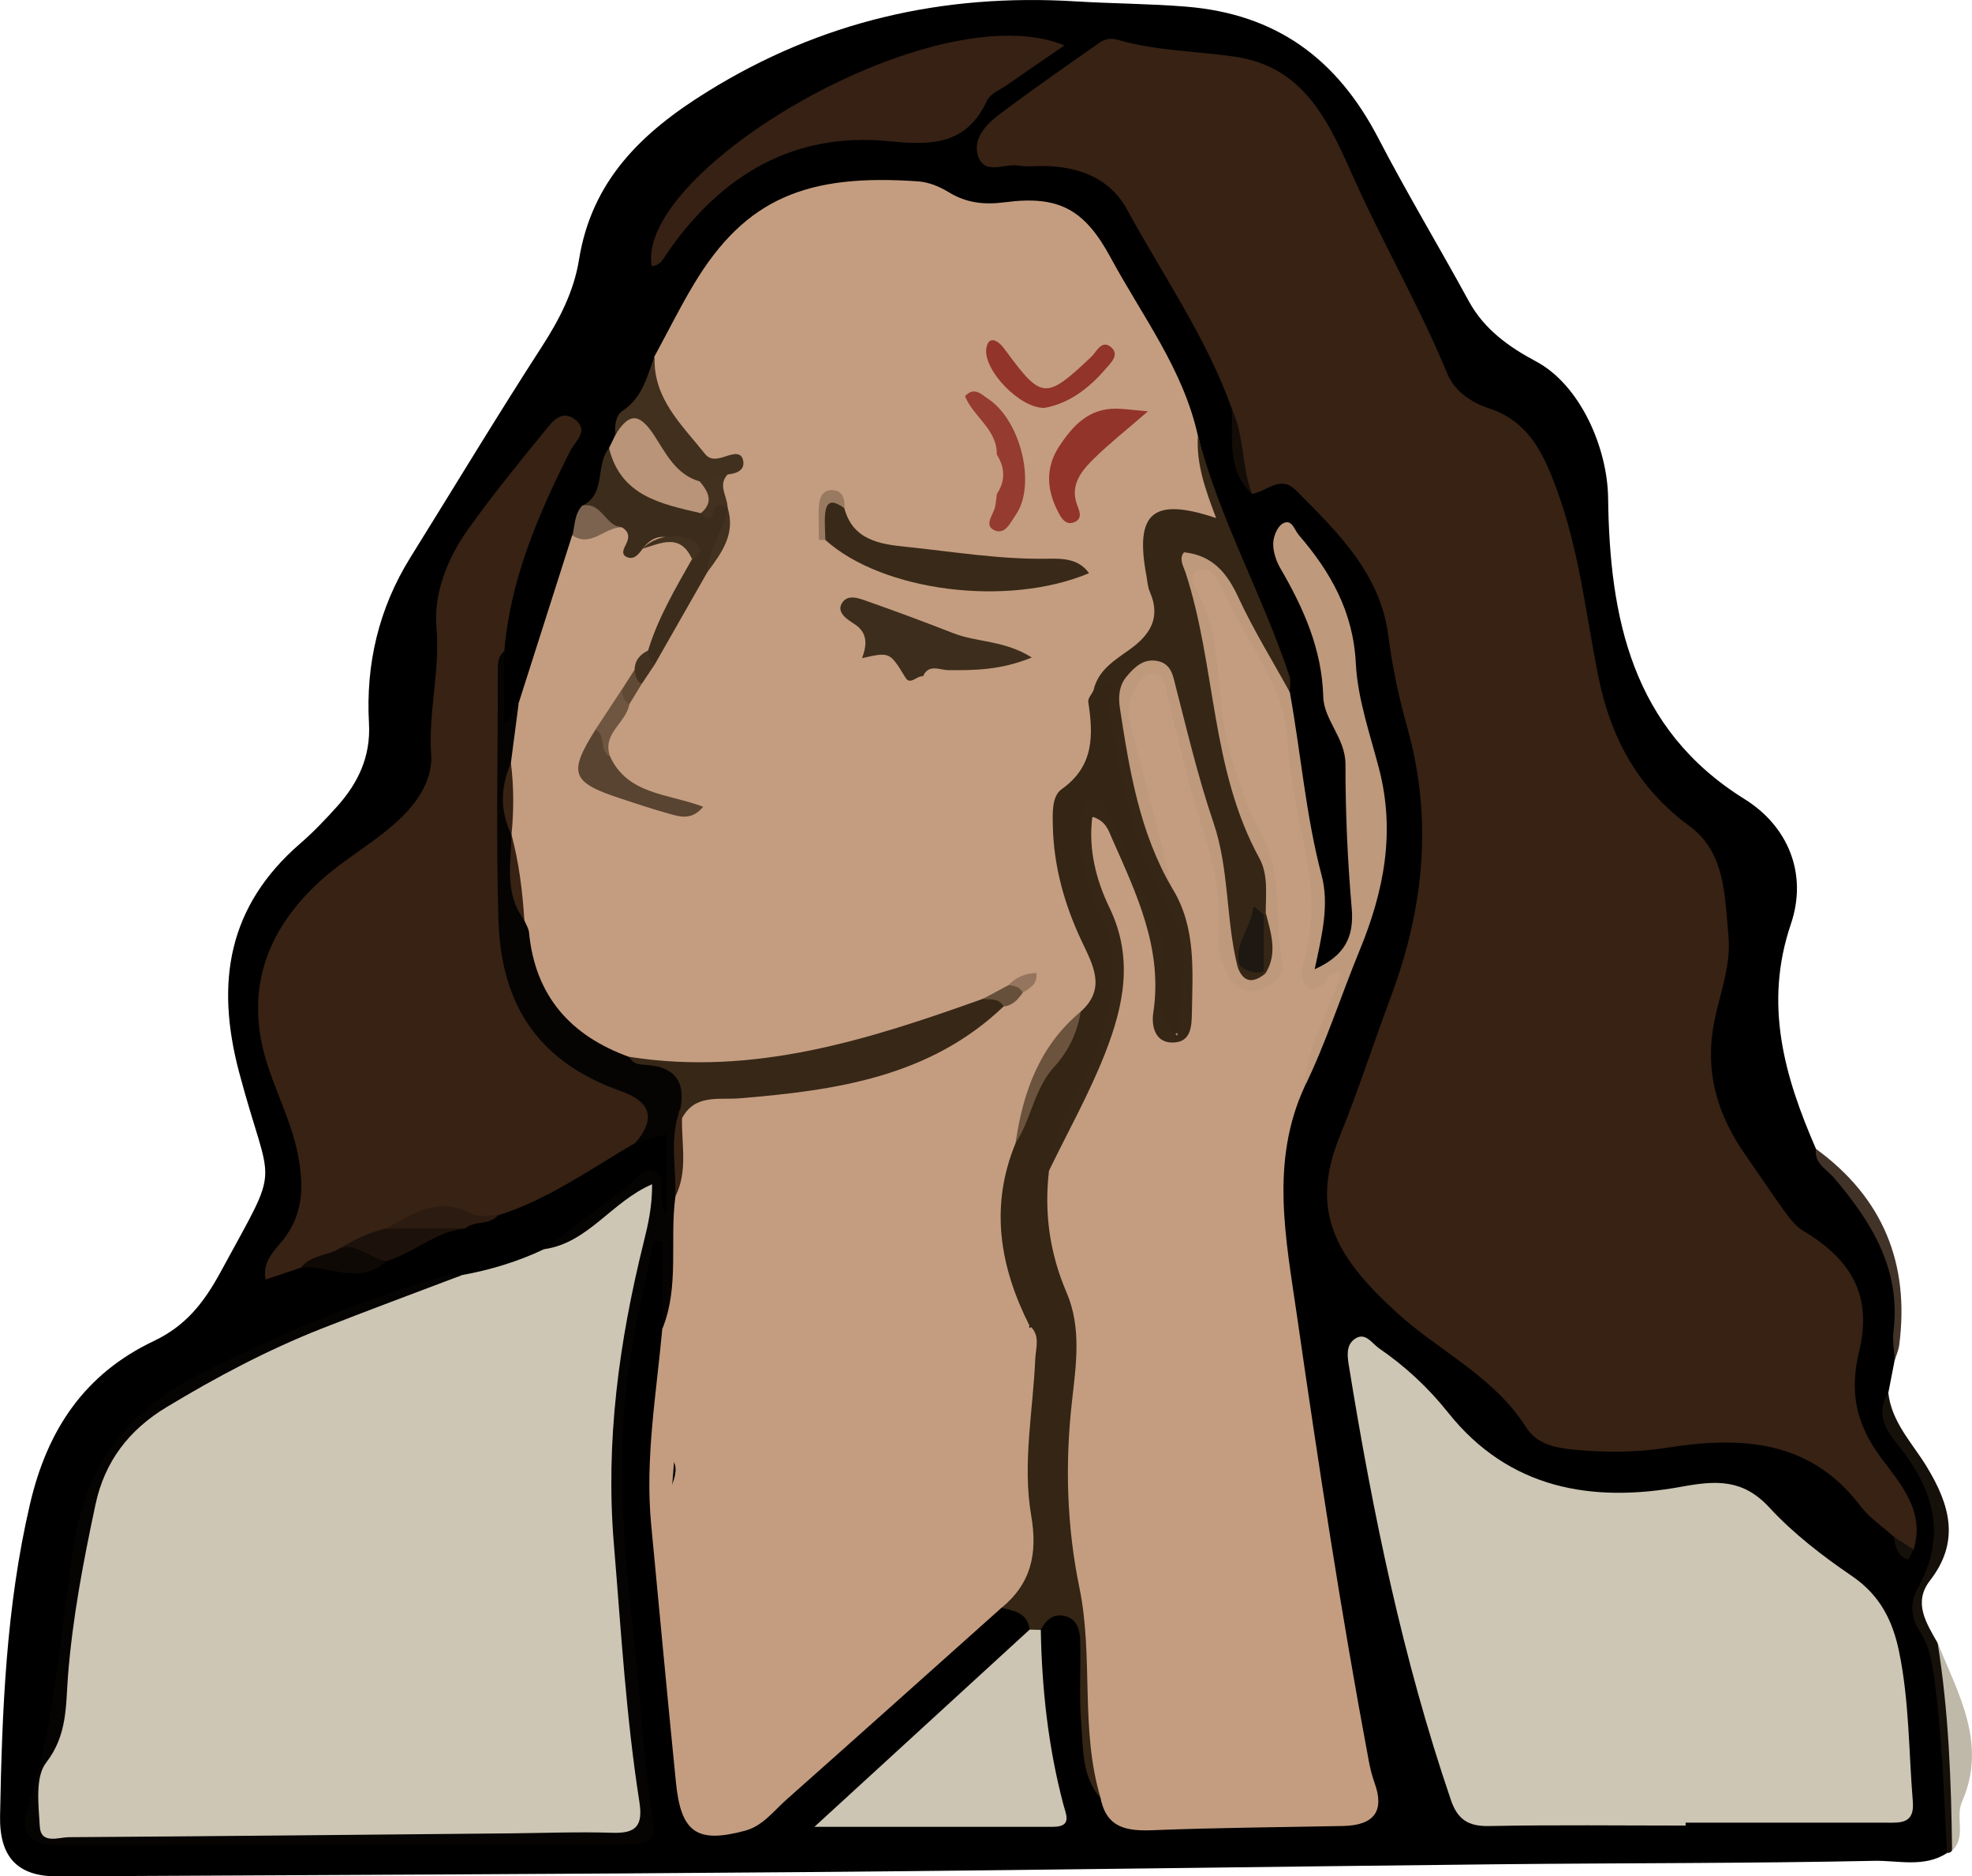 <?xml version="1.0" encoding="UTF-8"?>
<svg id="Layer_1" data-name="Layer 1" xmlns="http://www.w3.org/2000/svg" viewBox="0 0 286.95 272.99">
  <defs>
    <style>
      .cls-1 {
        fill: #be997c;
      }

      .cls-2 {
        fill: #3d2d1c;
      }

      .cls-3 {
        fill: #2c1b10;
      }

      .cls-4 {
        fill: #433120;
      }

      .cls-5 {
        fill: #cdc6b4;
      }

      .cls-6 {
        fill: #6f5641;
      }

      .cls-7 {
        fill: #963b30;
      }

      .cls-8 {
        fill: #b99478;
      }

      .cls-9 {
        fill: #3c2c1b;
      }

      .cls-10 {
        fill: #16100b;
      }

      .cls-11 {
        fill: #423329;
      }

      .cls-12 {
        fill: #95755d;
      }

      .cls-13 {
        fill: #050403;
      }

      .cls-14 {
        fill: #c49d80;
      }

      .cls-15 {
        fill: #604a36;
      }

      .cls-16 {
        fill: #372214;
      }

      .cls-17 {
        fill: #362616;
      }

      .cls-18 {
        fill: #1d120b;
      }

      .cls-19 {
        fill: #ccc5b3;
      }

      .cls-20 {
        fill: #42301f;
      }

      .cls-21 {
        fill: #bfb9aa;
      }

      .cls-22 {
        fill: #997a61;
      }

      .cls-23 {
        fill: #1e1813;
      }

      .cls-24 {
        fill: #7c634f;
      }

      .cls-25 {
        fill: #0f0905;
      }

      .cls-26 {
        fill: #392918;
      }

      .cls-27 {
        fill: #140c07;
      }

      .cls-28 {
        fill: #6c533e;
      }

      .cls-29 {
        fill: #342515;
      }

      .cls-30 {
        fill: #362114;
      }

      .cls-31 {
        fill: #372717;
      }

      .cls-32 {
        fill: #93342b;
      }

      .cls-33 {
        fill: #67503b;
      }

      .cls-34 {
        fill: #594431;
      }

      .cls-35 {
        fill: #92342a;
      }
    </style>
  </defs>
  <path d="M275.69,197.94c-.3,1.56-.61,3.12-.91,4.68-1.05,2.74.74,4.72,1.95,6.76,1.44,2.44,3.28,4.68,4.4,7.29,1.68,3.9,2.26,7.99-.2,11.77-2.36,3.63-2.49,7.02.11,10.49,1.4,1.86,1.74,4.18,1.88,6.29.52,8.11,2.44,16.22.41,24.38-3.35,2.18-7.15,1.06-10.67,1.14-18.27.38-36.54.31-54.82.5-33.15.35-66.3.85-99.45,1.13-36.67.31-73.34.44-110.01.63-5.94.03-8.48-2.92-8.37-8.8.29-15.25.86-30.4,4.36-45.39,2.53-10.84,7.95-18.92,18.01-23.7,4.61-2.19,7.27-5.5,9.78-10.15,8.94-16.49,7.33-11.25,2.63-28.97-3.47-13.08-1.61-24.16,8.89-33.26,1.92-1.66,3.68-3.51,5.38-5.4,3.06-3.42,4.9-7.26,4.63-12.09-.48-8.62,1.42-16.72,6.02-24.12,6.38-10.25,12.61-20.59,19.16-30.72,2.55-3.95,4.64-8.01,5.38-12.6,1.85-11.55,9.14-18.55,18.66-24.45C119.45,3.08,137.21-.98,156.53.2c5.34.33,10.74.33,16.1.77,12.95,1.06,21.86,7.45,27.93,19.13,4.15,8,8.84,15.78,13.17,23.72,2.22,4.07,5.79,6.64,9.79,8.77,6.42,3.42,10.39,12.56,10.48,19.87.22,17.34,3.41,33.58,19.85,43.8,6.35,3.95,9.22,10.89,6.74,18.2-3.96,11.67-.93,22.17,3.65,32.68,1.17,2.51,3.46,4.07,5.23,6.06,6.39,7.19,7.55,15.63,6.22,24.73Z"/>
  <path class="cls-10" d="M283.32,269.6c-.51-8.81-.71-17.65-2.01-26.41-.31-2.06-.76-4.05-1.93-5.78-1.39-2.06-1.45-4.32-.34-6.31,4.35-7.79,2.33-14.49-2.94-20.94-1.71-2.09-3.22-4.62-1.33-7.54.47,4.31,3.49,7.32,5.59,10.77,3.34,5.5,4.93,10.83.47,16.58-2.49,3.22-.51,6.19,1.11,9.07,3.38,9.89,3.86,19.98,2.1,30.23-.18.24-.43.35-.73.33Z"/>
  <path class="cls-21" d="M284.05,269.27c-.12-10.12-.49-20.22-2.1-30.23,3.01,7.42,7.26,14.67,3.55,23.09-1.02,2.31.68,5.1-1.45,7.14Z"/>
  <path class="cls-11" d="M275.69,197.94c-.06-1.42-.33-2.86-.16-4.25,1.09-9-3.17-15.88-8.65-22.31-1.09-1.28-2.92-2.1-2.64-4.23,9.74,7.1,13.67,16.67,12.12,28.56-.1.76-.44,1.49-.67,2.23Z"/>
  <path class="cls-16" d="M275.57,223.58c-1.64-1.48-3.57-2.75-4.88-4.49-7.41-9.76-17.58-10.12-28.29-8.43-4.44.7-8.87.67-13.26.27-2.56-.24-5.46-.7-7.09-3.28-4.64-7.36-12.53-10.98-18.69-16.57-8.98-8.14-12.83-14.81-8.45-25.65,2.73-6.74,4.96-13.68,7.51-20.5,4.76-12.76,6.1-25.71,2.38-38.98-1.24-4.41-2.2-8.87-2.78-13.43-1.16-9.07-7.36-15.06-13.39-21.13-2.41-2.43-4.32.23-6.47.46-2.66-3.73-1.79-8.28-2.91-12.37-3.71-10.39-10.03-19.4-15.25-28.99-2.49-4.58-6.94-6.2-11.98-6.34-1.27-.03-2.57.17-3.8-.06-2.02-.36-4.93,1.46-5.89-1.35-.84-2.47,1.1-4.6,3.01-6.04,4.79-3.61,9.72-7.03,14.63-10.48.77-.54,1.69-.72,2.72-.42,5.57,1.62,11.39,1.62,17.08,2.46,10.36,1.53,13.81,10.07,17.3,17.83,4.29,9.54,9.54,18.59,13.52,28.25,1.12,2.71,3.65,4.27,6.06,5.06,5.95,1.96,8.05,6.85,9.91,11.89,3.18,8.64,4.18,17.83,5.95,26.81,1.79,9.11,5.72,16.5,13.38,22.13,5.17,3.8,5.08,10.11,5.62,15.93.4,4.32-1.22,8.3-2.04,12.37-1.5,7.43.44,13.74,4.63,19.68,1.82,2.58,3.54,5.23,5.4,7.78.83,1.14,1.72,2.4,2.89,3.09,7.08,4.22,10.06,9.51,8.15,17.47-1.45,6.04-.5,10.62,3.25,15.65,2.7,3.61,6.4,7.71,4.66,13.25-1.79.67-1.96-1.16-2.87-1.86Z"/>
  <path class="cls-5" d="M67.17,185.53c4.15-.76,8.17-1.96,11.99-3.78,5.02-1.84,8.58-5.8,12.83-8.77.88-.62,1.65-1.79,2.87-1.17,1.49.76.79,2.16.67,3.38-.52,5.21-2.17,10.19-3.3,15.27-3.22,14.44-2.88,28.94-1.41,43.49.98,9.76,1.51,19.57,3.09,29.26.52,3.22-.83,4.43-3.88,4.23-.32-.02-.63,0-.95,0-26.34-.23-52.68.81-79.02.48-5.28-.07-5.68-.49-5.13-5.73.34-3.29.94-6.26,2.82-9.31,1.91-3.09,1.5-7.38,1.63-11.12.29-8.48,2.32-16.6,4.28-24.75,1.2-5.01,4.17-8.83,8.45-11.65,13.9-9.19,29.23-15.1,45.09-19.83Z"/>
  <path class="cls-14" d="M189.86,158.04c-5.09,11.01-2.75,22.18-1.12,33.49,3.12,21.63,6.41,43.22,10.44,64.7.2,1.09.48,2.17.85,3.21q2.19,6.08-4.58,6.23c-9.19.19-18.39.24-27.57.61-3.77.15-6.81-.21-7.71-4.57-1.55-3.99-2.82-8.16-2.28-12.39,1.15-9.06-2.68-17.38-3.45-26.14-.53-6.02-.74-12,0-18,.84-6.84.85-13.57-1.76-20.12-1.8-4.53-1.95-9.26-1.21-14.03,1.7-5.13,4.09-9.97,6.6-14.74,2.48-4.72,3.32-9.89,4.41-15,.35-1.66-.29-3.12-.85-4.6-1.69-4.46-3.17-8.97-3.78-13.72-.2-1.58-.65-3.44,1.24-4.15,2.21-.83,3.19,1.14,3.81,2.66,3.04,7.42,7.39,14.51,6.19,23.08-.11.78-.02,1.59.04,2.38.09,1.12.14,2.52,1.59,2.47,1.42-.05,1.37-1.48,1.48-2.58.58-6.1-.14-11.99-2.76-17.59-2.22-7.6-4.2-15.27-6.02-22.98-.67-2.84-.49-5.38,1.5-7.57,2.09-2.29,4.97-2.04,5.51.84,2.23,11.82,8.18,22.77,8.18,35.08,0,2.08.12,4.13,1.07,6.03.63,1.26,1.71,2.05,3.06,1.77,1.53-.32,2.54-1.46,2.32-3.12-.8-6.07.11-12.35-3.02-18.14-2.18-4.02-3.54-8.49-4.92-12.88-.73-2.3-1.21-4.6-.61-7.02.83-3.35-1.11-6.15-1.95-9.15-.64-2.29-1.42-4.55-1.76-6.91-.17-1.14-.13-2.33.96-2.98,1.09-.65,2.14-.08,3.07.59.65.47,1.31.99,1.66,1.69,3.64,7.31,8.95,13.86,9.46,22.57.35,6.01,1.55,11.93,3.05,17.79.99,3.87,1.02,7.86.14,11.78-.39,1.71-1.12,3.61.19,4.96,1.42,1.45,2.45-1.84,4.59-.61-1.43,5.83-4.82,11.1-6.08,17.06Z"/>
  <path class="cls-5" d="M245.29,265.61c-9.53,0-19.07-.12-28.6.07-3.05.06-4.61-.96-5.58-3.83-6.99-20.5-11.34-41.62-14.8-62.95-.23-1.4-.52-3.07.74-4.03,1.59-1.2,2.55.57,3.63,1.31,3.81,2.62,7.13,5.69,10.05,9.36,8.84,11.09,20.9,13.15,33.94,10.77,5.02-.92,8.93-1.16,12.78,3.01,3.52,3.82,7.77,7.08,12.08,10.02,4.04,2.76,5.89,6.49,6.81,10.97,1.49,7.2,1.4,14.54,2,21.82.27,3.29-1.85,3.06-3.98,3.06-9.69-.01-19.39,0-29.08,0,0,.14,0,.28,0,.42Z"/>
  <path class="cls-14" d="M95.25,51.83c1.89-3.48,3.65-7.03,5.68-10.42,7.56-12.64,16.61-16.16,32.7-15.02,1.51.11,3.1.76,4.41,1.57,2.58,1.58,5.17,1.86,8.16,1.47,7.86-1.03,11.6.99,15.43,8.08,4.56,8.45,10.55,16.21,12.67,25.86,1,3.55,1.01,7.31,2.77,10.73,1.21,2.36-.88,2.06-2.27,1.93-6.8-.64-8.29.6-6.69,6.97,1.54,6.12.63,10.82-5.05,14.19-1.34.79-2.35,2.1-2.83,3.69-.6,1.18-.82,2.5-.5,3.72,1.04,3.95.02,7.05-3.11,9.74-1.78,1.53-1.84,3.96-1.83,6.23.03,6.17,1.87,11.89,4.41,17.42,1.56,3.42,2.16,6.68-.95,9.61-5.65,5.14-8.35,11.72-9.36,19.13-2.58,7.78-2.8,15.44.95,22.97.49.98.72,2.1.08,3.18-2.6,1.73-4.39.03-5.54-1.82-2.1-3.38-3.71-6.95-2.3-11.24,1.04-3.17.77-6.47.57-9.86-.48-8.15,3.45-14.96,8-21.39.44-.62,1.28-.97,1.14-2.12-1.47.36-1.61,1.71-2.16,2.68-.71,1.25-1.24,2.9-2.69,3.2-8.38,1.73-14.41,8.55-22.71,10.36-3.83.84-7.66,1.93-11.67.86-3.95-1.06-6.11.06-7.14,3.97-.73,2.77-1.17,5.6-2.88,8.01-.59.83-.53,1.8-.2,2.75,1.67,4.8.75,9.32-1.1,13.9-1.72,4.27-3.63,9.2-3.17,13.28.75,6.54-1.22,13.01-.07,19.05.85,4.48,1.38,9.23,1.98,13.65.51,3.78,1.59,7.79,1.32,11.89-.21,3.09,1.22,6.23,1.24,9.58.01,2.06,1.94,3.82,4.86,1.73,3.1-2.21,6.5-3.96,8.32-7.54.21-.42.52-.93.91-1.08,5.91-2.27,9.34-7.49,13.84-11.45,1.21-1.06,2.28-2.16,3.23-3.43,2.6-3.48,5.52-6.52,9.84-7.95,2.47-.82,4.57-2.5,2.9-5.34-2.91-4.96-2.04-10.29-1.56-15.37.48-5.07,1.47-10.25,3.98-14.89.38-.71.76-1.4,1.76-1.24,2.37,3.32,1.49,7.03,1.07,10.56-.77,6.49-.84,12.94-.03,19.41.76,6.01-.48,8.22-5.95,10.9-10.42,9.31-20.83,18.63-31.28,27.9-1.88,1.67-3.46,3.84-6.03,4.52-7.01,1.88-9.32.27-10.05-7.08-1.25-12.49-2.41-24.99-3.6-37.48-.91-9.57.76-19,1.62-28.48,1.19-6.4.29-12.96,1.46-19.36.8-3.67.02-7.4.43-11.08,1.55-4.05,5.11-4.46,8.65-4.48,6.09-.04,11.94-1.25,17.85-2.61,7.45-1.71,14.15-4.62,19.91-9.64,1.06-.75,2.3-1.23,3.21-2.14.41-.61.29-.62-.25-.18-.24.19-.49.36-.76.54-1.41.85-2.91,1.48-4.3,2.34-12.84,5.49-26.32,8.27-40.18,9.43-3.53.3-6.89-.99-10.37-1.26-10.79-2.85-15.36-10.69-16.84-21.02-.58-3.94-1.12-7.9-1.63-11.85-.16-.5-.27-1.01-.35-1.52-.29-3.2-.18-6.39-.16-9.6.17-3,1.95-5.55,2.39-8.47,2.61-8.18,5.22-16.37,7.83-24.55,2.41-.77,4.71-2.01,7.35-1.88,1.85-.18.83,3.54,3.35,2.43,3.03-.64,6.11-1.44,7.65,2.48-1.35,4.91-4.47,9-6.45,13.61-.66,1.11-1.45,2.14-2.06,3.28-.71,1.05-1.19,2.25-2.05,3.2-1.17,2.04-2.54,3.96-3.74,5.97-2.46,4.96-2.21,5.65,2.56,7.81,1.29.59,2.68.87,3.94,1.48,1.17.56,2.5.26,3.18.64-1.5-.21-3.5-.56-5.2-1.62-1.92-1.2-2.96-3.18-3.86-5.21-1.1-3.16,1.14-5.21,2.49-7.56.4-1.3,1.49-2.19,2.06-3.4.72-1.08,1.37-2.2,2.05-3.3,2.37-4.43,4.51-8.98,7.43-13.09,1.9-2.4,3.31-4.98,3.14-8.17-.14-.4-.26-.8-.39-1.21-.66-1.68-.72-3.28.55-4.71-5.95-4.05-11.52-8.32-10.05-16.79Z"/>
  <path class="cls-16" d="M92.42,166.3c-6.51,3.78-12.66,8.24-19.95,10.53-5.22,1.02-10.92-.95-15.73,2.54-2.21,1.05-4.5,1.94-6.7,3.03-1.86,1.34-4.3.87-6.23,2.03-1.63.55-3.26,1.1-5.16,1.74-.53-2.68,1.36-4.26,2.58-5.82,2.93-3.76,2.98-7.77,2.16-12.16-1.13-6.09-4.56-11.45-5.52-17.54-1.44-9.05,2.08-16.33,8.6-22.36,3.83-3.54,8.56-5.94,12.27-9.69,2.49-2.52,4.22-5.6,4-8.86-.43-6.19,1.32-12.17.77-18.42-.43-4.92,1.56-10.03,4.55-14.24,3.48-4.89,7.27-9.55,11.07-14.2,1.12-1.36,2.54-3.52,4.66-1.75,1.92,1.6-.11,3.08-.84,4.53-4.64,9.21-8.68,18.62-9.57,29.07-1.27,8.96.28,17.92.23,26.88-.03,5.02.37,10.11.58,15.15.47,10.94,7.77,15.95,16.06,20.44.42.22.89.33,1.32.53,2.09.96,5.01,1.2,5.24,4.13.21,2.77-2.9,2.94-4.38,4.44Z"/>
  <path class="cls-29" d="M149.83,192.93c-4.35-8.59-5.85-17.39-2.05-26.61,1.55-7.18,5.62-13.11,9.48-19.14,3.74-3.33,1.8-6.73.17-10.18-2.52-5.32-4.1-10.9-4.23-16.83-.04-1.92-.16-4.33,1.3-5.36,4.72-3.35,4.59-7.83,3.86-12.69-.08-.5.49-1.1.75-1.66.81-.67,1.22-2.13,2.53-1.84,1.42.31,1.14,1.66,1.19,2.75.5,11.26,3.98,21.77,8.69,31.83,2.52,5.37.81,10.58.76,15.87,0,.78-.75,1.38-1.68,1.36-.93-.02-1.35-.7-1.71-1.43-.9-1.8-.81-3.79-.52-5.62.78-4.93-.37-9.39-2.55-13.73-1.57-3.11-2.5-6.52-4.18-9.58-.51-.93-.98-2.3-2.33-1.95-1.5.4-1.5,1.82-1.38,3.14.32,3.49.85,7.04,2.43,10.11,4.6,8.98,1.82,17.26-1.94,25.47-2.04,4.46-4.54,8.71-5.78,13.5-.72,6.12.11,12.02,2.55,17.69,2.24,5.22,1.37,10.69.78,15.99-1.01,9.09-.73,18.11,1.1,27,2.09,10.15.06,20.66,3.11,30.67-2.8-3.22-2.56-7.29-2.86-11.11-.31-3.92-.03-7.89-.14-11.83-.04-1.41-.33-2.96-1.89-3.52-1.8-.64-3.01.31-3.83,1.88-.56.39-1.11.38-1.65-.04-.29-2.44-2.27-2.68-4.07-3.14,4.31-3.56,5.27-7.88,4.31-13.44-1.29-7.52.26-15.15.59-22.74.07-1.63.81-3.5-.84-4.89l.04.04Z"/>
  <path class="cls-13" d="M92.42,166.3q4.55-5.2-2.03-7.53c-11.54-4.08-17.47-11.96-17.86-24.93-.36-12.01-.08-24.04-.09-36.05,0-1.11-.05-2.24.93-3.05,0,3.46,0,6.92,0,10.49,1.58-.42.6-2.51,2.09-2.78-.37,2.85-.75,5.7-1.12,8.56-.74,3.49-.87,6.97.09,10.45v-.03c.76,4.13-.05,8.51,1.87,12.47.23.59.62,1.16.68,1.77.89,9.25,6.06,15.04,14.59,18.11.83,1.09,2.01.51,3.04.65,4.82.68,6.01,2.52,4.69,7.32-1.66,4.01.17,8.31-1.02,12.35-.86,6.39.62,13.02-1.9,19.25,0-4.22,0-8.44,0-12.66-.41-.05-.82-.11-1.23-.16-1.21,5.92-2.68,11.8-3.57,17.76-2,13.41-.83,26.76.67,40.18,1,8.93,1.41,17.92,2.82,26.81.38,2.4-1.12,3.09-3.12,3.11-3.81.04-7.63.02-11.44.02-23.83,0-47.67-.05-71.5.07-3.83.02-6.38-1.21-5.09-5.11,4.18-12.6,4.77-25.79,6.84-38.72,1.83-11.47,7.69-19.34,17.96-24.55,11.63-5.9,23.58-10.89,36.09-14.51.73-.21,1.57-.04,2.37-.05-6.81,2.59-13.65,5.11-20.42,7.78-7.86,3.1-15.3,7.05-22.52,11.41-5.4,3.26-9,7.83-10.35,14.19-1.76,8.25-3.34,16.51-4,24.93-.33,4.33-.07,8.6-3.18,12.61-1.62,2.1-1.1,6.14-.92,9.27.16,2.66,2.71,1.58,4.23,1.57,21.46-.14,42.91-.36,64.37-.56,4.93-.05,9.86-.24,14.78-.08,3.44.11,4.4-1.09,3.87-4.49-1.94-12.42-2.67-24.96-3.71-37.48-1.25-14.93.75-29.5,4.33-43.93.65-2.62,1.25-5.21,1.23-8.46-5.88,2.52-9.33,8.58-15.73,9.45,4.23-3.2,8.45-6.41,12.68-9.61,1.07-.81,1.93-2.5,3.56-1.59,1.52.84.7,2.56.87,3.9.09.74.08,1.49.7,2.21v-11.62c-1.61.44-3.08.85-4.56,1.25Z"/>
  <path class="cls-1" d="M189.86,158.04c.22-5.99,3.72-10.95,5.27-16.49-.53-.52-.85-.12-1.22.13-1.13.74-1.83,2.84-3.35,2.07-1.64-.83-1.08-3.03-.71-4.34,3.04-10.8-2.03-20.89-2.48-31.36-.37-8.72-6.42-14.95-9.51-22.47-.54-1.31-1.86-3.26-3.48-2.61-1.85.75-.36,2.69.13,3.69,3.71,7.52,2.19,16.05,4.74,23.75,1.14,3.45,2.12,7.07,3.95,10.16,3.62,6.12,2.09,12.99,3.43,19.42.42,2-1.64,3.55-3.41,4.08-1.95.58-3.81-.53-4.67-2.41-.85-1.86-1.4-3.86-1.22-5.99.5-5.65-1.03-10.93-2.69-16.26-1.93-6.16-3.35-12.49-4.91-18.76-.28-1.11-.34-2.3-1.63-2.6-1.31-.31-2.03.77-2.64,1.66-1.21,1.75-1.61,3.54-.97,5.81,2.19,7.88,4.1,15.84,6.11,23.77-2.43-.92-2.74-3.34-3.44-5.29-2.25-6.28-3.8-12.74-4.75-19.36-.28-1.96,0-3.83.33-5.65.45-2.5,2.48-3.66,4.86-3.8,2.16-.13,3.63,1.17,4.16,3.23,3.47,13.49,8.96,26.53,9.02,40.76.55,1.06.92,2.55,2.52,1.03.86-2.56.5-5.07-.16-7.59-.28-8.64-5.01-15.95-7.14-24.04-.69-2.62-1.6-5.09-.79-7.89.7-2.43-.53-4.66-1.27-6.9-1.2-3.62-2.24-7.26-2.78-11.05-.47-3.32,1-3.94,3.83-2.94,2.01.71,3.73,1.79,4.73,3.74,2.88,5.63,5.84,11.22,7.97,17.2,1.61,8.87,2.31,17.88,4.63,26.65,1.13,4.28.02,8.79-1.02,13.63,4.41-1.99,5.75-4.7,5.39-8.89-.61-6.96-.91-13.97-.91-20.95,0-3.79-3.13-6.4-3.23-9.82-.2-6.95-2.88-12.9-6.26-18.71-.61-1.06-1.05-2.4-1.02-3.6.02-1,.59-2.42,1.37-2.87,1.33-.78,1.68.88,2.35,1.66,4.64,5.39,7.93,11.17,8.3,18.68.26,5.16,2.06,10.26,3.38,15.33,2.39,9.21.73,17.8-2.84,26.45-2.7,6.56-4.86,13.36-7.97,19.77Z"/>
  <path class="cls-17" d="M187.68,100.71c-2.51-4.57-5.27-9.02-7.46-13.74-1.65-3.58-3.74-6.17-7.93-6.62-.8.92-.08,2.05.22,2.95,4.45,13.63,3.63,28.6,10.74,41.56,1.32,2.4.93,5.26.93,7.95-.13.11-.26.22-.39.33-1.83,1.83-1.83,4.43-2.82,6.62-.21.39-.5.69-.88.91-1.74-6.89-1.18-14.11-3.51-20.97-2.34-6.88-3.99-14-5.81-21.05-.38-1.47-1.16-2.29-2.47-2.5-1.96-.33-3.26.95-4.4,2.32-1.1,1.33-1.18,3-.94,4.55,1.39,9.08,2.87,18.16,7.64,26.26,3.44,5.6,2.94,11.81,2.84,17.97-.03,2.04-.12,4.23-2.5,4.42-2.82.24-3.43-2.3-3.12-4.33,1.42-9.35-2.48-17.36-6.06-25.46-.48-1.09-.82-2.41-2.81-3.06-.62,4.83.6,9.33,2.5,13.26,3.54,7.34,2.04,14.3-.63,21.13-2.3,5.88-5.43,11.45-8.19,17.15-.14-2.99,1.18-5.54,2.44-8.1,2.03-4.13,4.11-8.21,5.45-12.66,1.64-5.45,2.31-10.65-.21-16.15-2.03-4.43-3.64-9.16-2.99-14.27.16-1.28.12-2.7,1.72-3,1.4-.27,1.88.98,2.31,1.97,2.62,6.11,5.18,12.25,7.82,18.36.56,1.29.11,2.42-.05,3.67-.41,3.2-1.25,6.56,2.19,10.54-.05-6.82,2.66-12.09-.98-18.1-5.37-8.88-7.36-19.11-8.96-29.3-.18-1.16.39-2.43.62-3.69-1.36-.95-1.84.88-2.87.82.64-2.92,3.04-4.36,5.19-5.9,3.05-2.17,4.66-4.67,3-8.46-.31-.71-.35-1.54-.49-2.32-1.71-9.17.9-11.49,10.14-8.4-1.53-4.05-2.93-7.88-2.64-12.02,3.12,12.17,9.38,23.15,13.31,35.01.23.7.05,1.55.06,2.33Z"/>
  <path class="cls-19" d="M149.8,237.1c.55.01,1.1.03,1.65.04.15,8.58,1.08,17.07,3.28,25.39.39,1.49,1.33,3.26-1.51,3.26-11.2,0-22.41,0-34.71,0,10.74-9.84,21.02-19.26,31.3-28.68Z"/>
  <path class="cls-30" d="M154.88,6.61c-2.88,1.98-5.59,3.83-8.28,5.71-1.03.72-2.48,1.29-2.96,2.3-3,6.41-7.93,6.57-14.24,5.93-13.83-1.4-24.39,4.88-32.2,16.1-.62.89-1.05,1.99-2.37,2.08-2.42-13.9,41.19-39.86,60.05-32.13Z"/>
  <path class="cls-9" d="M102.95,83.21c-2.56,4.48-5.11,8.97-7.67,13.45-1.66-.04-1.54-.93-.97-2.03,1.45-4.76,3.97-9,6.39-13.29.72-.28,1.02-1.31.66-1.42-2.58-.87-5.23-3.53-7.85-.08-.56.77-1.23,1.64-2.25,1.23-.99-.4-.47-1.29-.13-1.96.5-1,.36-1.79-.62-2.38-2.29-.4-4.52-.9-5.79-3.16,3.58-1.73,1.83-5.94,3.91-8.38,3.17,4.51,7.66,7.05,12.84,8.51,1.45.45,2.98-2.31,4.4.07v-.02c.55,3.62-1.91,6.32-2.91,9.46Z"/>
  <path class="cls-8" d="M101.98,74.67c-5.74-1.35-11.65-2.46-13.36-9.48.32-.65.63-1.3.95-1.95,2.32-4.35,3.41-4.5,6.5-.56,2.04,2.61,4.04,5.22,6.72,7.23,1.27,2.9,1.15,3.64-.8,4.76Z"/>
  <path class="cls-20" d="M101.81,70.04c-3.52-.99-4.98-4.22-6.71-6.83-2.23-3.37-3.7-2.91-5.53.02-.19-1.31.06-2.83,1-3.44,2.95-1.93,3.57-5.05,4.69-7.96-.28,6.13,3.94,9.94,7.31,14.19.82,1.04,1.91.74,3.01.38,1.01-.33,2.41-.82,2.59.81.14,1.29-1.12,1.7-2.28,1.82-1.28.64-2.35,2.15-4.07,1.01Z"/>
  <path class="cls-18" d="M49.54,181.58c2.09-1.28,4.28-2.32,6.68-2.86,3.82-.87,7.64-2.75,11.46,0-4.29.46-7.47,3.57-11.45,4.76-2.59.63-4.74-.29-6.68-1.91Z"/>
  <path class="cls-3" d="M67.67,178.73c-3.82,0-7.64,0-11.46,0,3.91-2.2,7.7-4.71,12.51-2.11,1,.54,2.48.17,3.74.22-1.26,1.47-3.42.7-4.79,1.9Z"/>
  <path class="cls-25" d="M49.54,181.58c2.62-.73,4.37,1.57,6.68,1.91-3.89,3.61-8.28.55-12.42.94,1.45-1.88,3.92-1.71,5.73-2.86Z"/>
  <path class="cls-24" d="M84.71,73.57c2.84-.62,3.37,3.01,5.79,3.16-2.48-.1-4.45,3.01-7.21,1.16.38-1.47.29-3.1,1.42-4.32Z"/>
  <path class="cls-27" d="M179.25,59.48c1.83,3.92,1.4,8.37,2.91,12.37-3.69-3.48-2.74-8.06-2.91-12.37Z"/>
  <path class="cls-10" d="M275.57,223.58c.96.62,1.91,1.24,2.87,1.86-.28.5-.69,1.48-.81,1.44-1.61-.48-1.82-1.91-2.06-3.3Z"/>
  <path class="cls-14" d="M145.04,71.9c-1.14.42-1.68,1.25-2.02,2.42-.94,3.26-2.34,5.43-5.74,2.04-.98-.98-2.47-.37-3.63-.73-3.8-1.15-8.24-1.18-10.01-5.95-.76-2.05-2.84-1.87-4.53-1.39-1.86.52-1.64,1.96-1.09,3.46.8,2.19-.76,4.79,1.16,6.8.57,2.24,2.48,4.3.22,6.85-.79.89-.4,2.76.64,3.97.52.6,1.1,1.16,1.51,1.82.83,1.34,6.88,8.76,7.77,9.36,2.78,1.87,3.96.02,4.99-2.16v.03c3.45.14,6.77.14,9.68,2.87,1.92,1.8,4.77,1.91,6.78-.57,2.02-2.5,2.35-4.8-.05-7.63-1.05-1.24-4.14-1.82-2.8-4.68,1.33-2.85,3.94-1.89,6.19-2.3,2.87-.52,5.65,2.37,8.65-.2.99-.84,1.83.99,1.57,2.07-.5,2.04-1.58,3.71-3.66,4.69-3.8,1.79-4.55,5.21-4.71,9.04-.12,3.07-1.02,6.1-2.94,8.48-1.73,2.14-2.77,4.03-1.83,6.87.74,2.24.64,4.52-.49,6.89-1.29,2.69.69,5.49.72,8.35.03,2.72-.46,4.45-2.75,5.95-8.17,5.34-17.53,7.56-26.78,9.65-2.89.65-4.93,3.34-8.53,2.69-1.48-.27-3.45.71-5.36-.34-.86-.47-2.72-.58-3.21-.03-5.24,5.91-9.43-.74-14.1-1.07-6.98-.5-8.65-5.77-9.67-11.46-.59-1.81-.66-3.93-2.86-4.77,2.1-4.47,1.16-8.97-.3-13.26-2.89-8.54-2.47-16.31,3.88-23.28,2.93-3.22,5.8-6.64,2.41-11.3-.49-.67-.96-1.38.14-1.9,1.26-.59,2.55-2.06,3.88-1.3,2.15,1.23,5.33,2.13,5.76,4.52.36,2.02-.4,4.36-2.46,6.65-4.17,4.63-8.02,9.82-10.69,15.63-1.45,3.17-1.01,6.4,2.11,7.84,5.56,2.58,11.32,4.93,17.67,4.97,2.28.02,4.02-.32,4.38-3.14.31-2.41,2.02-4.8-1.3-6.61-2.49-1.36-4.67-3.45-7.66-3.57-4.29-.18-2.94-2.29-1.42-4.13,4.22-5.11,8.59-10.01,9.68-17.01.33-2.11,2.82-3.51,4.16-5.41,3.13-4.44.47-9.99,3.66-14.3.76-1.03-1.11-4.36-2.54-3.7-5.71,2.65-6.56-3.05-8.47-5.23-2.51-2.87-5.58-7.08.43-10.9,2.85-1.82,1.49-6.6,3.94-9.78,2.74-3.55,8.23-2.82,9.79-7.41,3.91,2.8,6.13-2.11,9.13-2.05,4.12.07,8.71-2.33,12.44,2.77,1.51,2.06,6.05,4.91,9.86.4,1.76-2.09,9.42.43,11.52,3.76,4.38,6.94,8.37,14.13,13.14,22.25-4.15-1.71-7.73-1.23-7.93-6.72-.12-3.17-4.11-1.81-5.64-.24-1.9,1.94-3.86,2.2-6.29,2.45-2.7.28-3.49-.29-2.85-3.01.64-2.72-1.25-4.01-3.36-5.06-1.74-.86-3.35-.91-4.79.57-1.61,1.65-1.52,3.32-.2,5.12,1.24,1.7.3,2.53-1.33,3.12-5.36,1.94-5.98,3.68-1.06,6.08,3.37,1.64,3.37,6.05,7.19,6.39,2.82,1.92,2.8,3.85,0,5.77Z"/>
  <path class="cls-14" d="M149.79,192.88c-.17,2.62-1.03,4.88-2.11,7.34-1.1,2.52-1.77,6.18-1.64,9.23.22,5.1-1.91,10.46,2.29,15.39,1.95,2.29-.78,5.48-3.5,6.05-3.59.76-5.85,2.92-8.23,5.25-2.57,2.51-3.39,6.88-7.99,7.36-.83.09-1.2,1.69-1.38,2.84-.38,2.45-2.35,4.45-4.25,4.55-4.28.22-6.38,2.87-7.82,5.99-1.92,4.16-7.02,3.87-9.29,7.42-.42.65-2.49.54-2.68-.85-.32-2.3-4.66-3.07-2.52-5.91,1.61-2.13,1.29-3.28-.67-4.59-.92-.61-1.19-1.86-.67-2.54,1.83-2.39-.74-5.34-.58-5.68,2.25-4.63-3.07-8.9-.41-13.26.58-.96.56-1.71-.22-2.53-3.35-3.55-2.21-7.61-.87-11.42.61-1.72,1.58-3.7.71-4.95-3.52-5.11-.36-9.75.4-14.6.57-3.57,2.12-6.75,3.15-10.12.89-2.92,1.3-6.19-.52-9.17-.39-.64-.92-1.94-.74-2.07,4.35-3.28,2.43-9.27,5.73-13.04,1.31-1.5,2.69-2.6,4.42-1.94,8.75,3.33,16.02-1.59,23.75-3.97.99-.3,1.6-.91,2.14-1.74,1.6-2.44,4.13-3.64,6.81-3.78,3.36-.17,5.38-1.15,5.82-4.79.19-1.57,1.53-2.92,3.12-3.28.99-.23,1.33,1.12,1.77,1.95.64,1.2.19,1.91-.75,2.83-6.45,6.31-10.35,13.48-8.54,23.04.52,2.75-.38,5.95-1.28,8.73-1.61,4.97,1.34,10.87,6.58,12.32,0,0-.04-.04-.04-.04Z"/>
  <path class="cls-31" d="M99,161.38c.82-4.13-.94-6.22-5.08-6.45-.94-.05-1.88-.15-2.36-1.17,18.07,2.86,34.81-2.48,51.44-8.43,1.32-.48,2.73-1.19,3.03,1.11-10.79,10.29-24.47,12.21-38.44,13.36-3.02.25-6.49-.66-8.36,2.93-.52-.37-.6-.83-.24-1.36Z"/>
  <path class="cls-26" d="M122.86,73.93c1.22,4.63,5.14,5.24,8.9,5.62,6.9.71,13.77,1.87,20.75,1.74,2.14-.04,4.44-.01,5.96,2.1-11.83,4.99-30.05,2.67-38.37-4.83-.79-1.32-.59-2.82-.37-4.16.48-2.93,1.75-2.54,3.13-.47Z"/>
  <path class="cls-2" d="M134.3,98.39c-.88-.1-1.85,1.34-2.53.22-2.3-3.74-2.24-3.78-6.34-2.85.79-2.04.8-3.77-1.18-5.02-.95-.61-2.54-1.62-1.76-2.95.85-1.46,2.59-.71,3.86-.26,4.17,1.46,8.3,3.01,12.41,4.61,3.42,1.34,7.39,1,11.38,3.52-4.47,1.83-8.3,1.88-12.14,1.84-1.32-.01-2.87-.97-3.71.93,0,0,0-.03,0-.03Z"/>
  <path class="cls-14" d="M168.36,61.81c2.71,2.23,2.48,5.25,3.58,7.64,1,2.18-.78,3.77-3.55,3.14-3.69-.85-4.58.96-3.86,4.2.07.31.28.6.28.9.01,1.69.71,3.48-.52,5-.15.18-1.15.05-1.22-.14-.8-2.12-4.18-2.64-3.48-5.69.31-1.37.62-2.81.55-4.2-.16-3.01-.94-5.9,3.95-5.89,2.13,0,3.34-2.63,4.28-4.95Z"/>
  <path class="cls-32" d="M167.05,59.84c-3.2,2.78-5.68,4.73-7.91,6.93-1.81,1.78-3.48,3.83-2.4,6.7.36.95.78,1.94-.32,2.46-1.38.65-2.04-.64-2.5-1.54-1.61-3.15-1.83-6.36.21-9.46,1.97-2.99,4.28-5.5,8.24-5.47,1.21.01,2.42.19,4.68.39Z"/>
  <path class="cls-7" d="M145.04,71.9c1.28-1.93,1.22-3.85,0-5.77.07-3.67-3.41-5.47-4.62-8.49,1.36-1.46,2.43-.22,3.31.35,4.84,3.15,7.1,12.63,4.06,16.95-.75,1.07-1.55,2.99-3.16,2.18-1.48-.74-.09-2.21.16-3.36.13-.61.18-1.24.26-1.86Z"/>
  <path class="cls-35" d="M151.96,59.34c-3.56.09-8.91-5.52-8.44-8.64.19-1.27.91-1.58,1.94-.71.36.3.64.7.92,1.08,5.21,7.06,5.8,7.09,12.38.88.82-.77,1.55-2.63,2.94-1.41,1.26,1.1-.09,2.29-.89,3.21-2.43,2.82-5.3,4.97-8.85,5.6Z"/>
  <path class="cls-34" d="M88.75,110c2.53,5.64,8.46,5.44,13.57,7.38-1.57,1.89-3.15,1.5-4.57,1.12-2.57-.69-5.1-1.55-7.63-2.38-7-2.32-7.45-3.65-3.46-9.98,2.92.08.48,3.07,2.1,3.86Z"/>
  <path class="cls-28" d="M157.26,147.18c-.47,3.03-1.83,5.82-3.79,7.96-3.01,3.27-3.38,7.68-5.69,11.18,1.06-7.42,3.49-14.16,9.48-19.14Z"/>
  <path class="cls-6" d="M88.75,110c-1.68-.75-.49-3.07-2.1-3.86,1.27-1.93,2.55-3.86,3.82-5.8.9.42.45,1.55,1.11,2.1-.43,2.71-3.98,4.25-2.83,7.55Z"/>
  <path class="cls-14" d="M146.03,80.14c1.54-3.4,3.12-3.92,5.15-3.03.43.19.98,1.21.83,1.42-1.4,2.06-3.42.32-5.98,1.61Z"/>
  <path class="cls-16" d="M76.3,133.88c-2.94-3.81-1.93-8.21-1.88-12.47,1.1,4.09,1.61,8.26,1.88,12.47Z"/>
  <path class="cls-4" d="M101.81,70.04c1.36-.34,2.71-.67,4.07-1.01-1.47,1.57-.04,3.16-.02,4.74-.82-.23-1.65-.78-2.03.67-.33,1.25-1.08,1.26-1.84.23,1.92-1.62,1.08-3.13-.17-4.63Z"/>
  <path class="cls-16" d="M99,161.38c.08.45.16.9.24,1.36-.07,3.81.87,7.69-.97,11.35.16-4.24-.93-8.55.72-12.7Z"/>
  <path class="cls-4" d="M93.51,79.84c2.04-2.31,6.79-2.51,8.19-.25.5.81-.17,1.44-1,1.75-1.71-3.79-4.52-2.32-7.19-1.5Z"/>
  <path class="cls-4" d="M102.95,83.21c.08-3.42,2.55-6.12,2.89-9.46,1.27,3.84-.79,6.65-2.89,9.46Z"/>
  <path class="cls-22" d="M122.86,73.93c-1.34-.94-2.61-1.49-2.8.91-.1,1.23.02,2.48.04,3.72,0,0-.47,0-.47,0l-.46-.02c-.02-1.53-.09-3.06-.03-4.59.05-1.27.35-2.66,1.91-2.65,1.52,0,1.94,1.23,1.82,2.62Z"/>
  <path class="cls-16" d="M74.43,121.45c-1.72-3.47-1.59-6.95-.09-10.45.45,3.48.43,6.96.09,10.45Z"/>
  <path class="cls-33" d="M146.04,146.45c-.68-1.26-1.93-1-3.03-1.11l3.76-2.02c1.14-.48,2.06-.53,2.06,1.11-.7.99-1.48,1.86-2.78,2.02Z"/>
  <path class="cls-4" d="M94.31,94.63c.07.8.19,1.57.97,2.03-.63.95-1.27,1.9-1.9,2.85-1.72,0-1.4-1.02-1.04-2.06.03-1.38.8-2.24,1.98-2.82Z"/>
  <path class="cls-12" d="M148.83,144.42c-.42-.87-1.24-.99-2.06-1.11,1.09-1.15,2.41-1.69,4.04-1.75.18,1.76-1.03,2.21-1.98,2.86Z"/>
  <path class="cls-15" d="M92.33,97.45c.14.79.22,1.62,1.04,2.06-.6.98-1.19,1.96-1.79,2.94-.91-.42-1-1.26-1.1-2.1.62-.97,1.23-1.93,1.85-2.9Z"/>
  <path class="cls-14" d="M78.16,132.93c3.17.26,2.84,2.62,2.86,4.77-.95-1.59-1.91-3.18-2.86-4.77Z"/>
  <path class="cls-17" d="M184.18,132.82c.76,2.94,1.79,5.89-.05,8.82-.21-.19-.41-.38-.62-.57-1.17-2.74-1.2-5.43.37-8.04l.3-.21Z"/>
  <path class="cls-17" d="M184.13,141.64c-1.77,1.43-3.18,1.39-4.05-.96,0,0,.28-.22.28-.22,1.37-.48,2.48.06,3.51.91l.26.27Z"/>
  <path class="cls-23" d="M183.87,141.37c-1.34.35-2.48-.08-3.51-.91-.85-3.11,1.71-5.45,1.99-8.35.06-.65.93.67,1.53.92,0,2.78,0,5.57,0,8.35Z"/>
</svg>